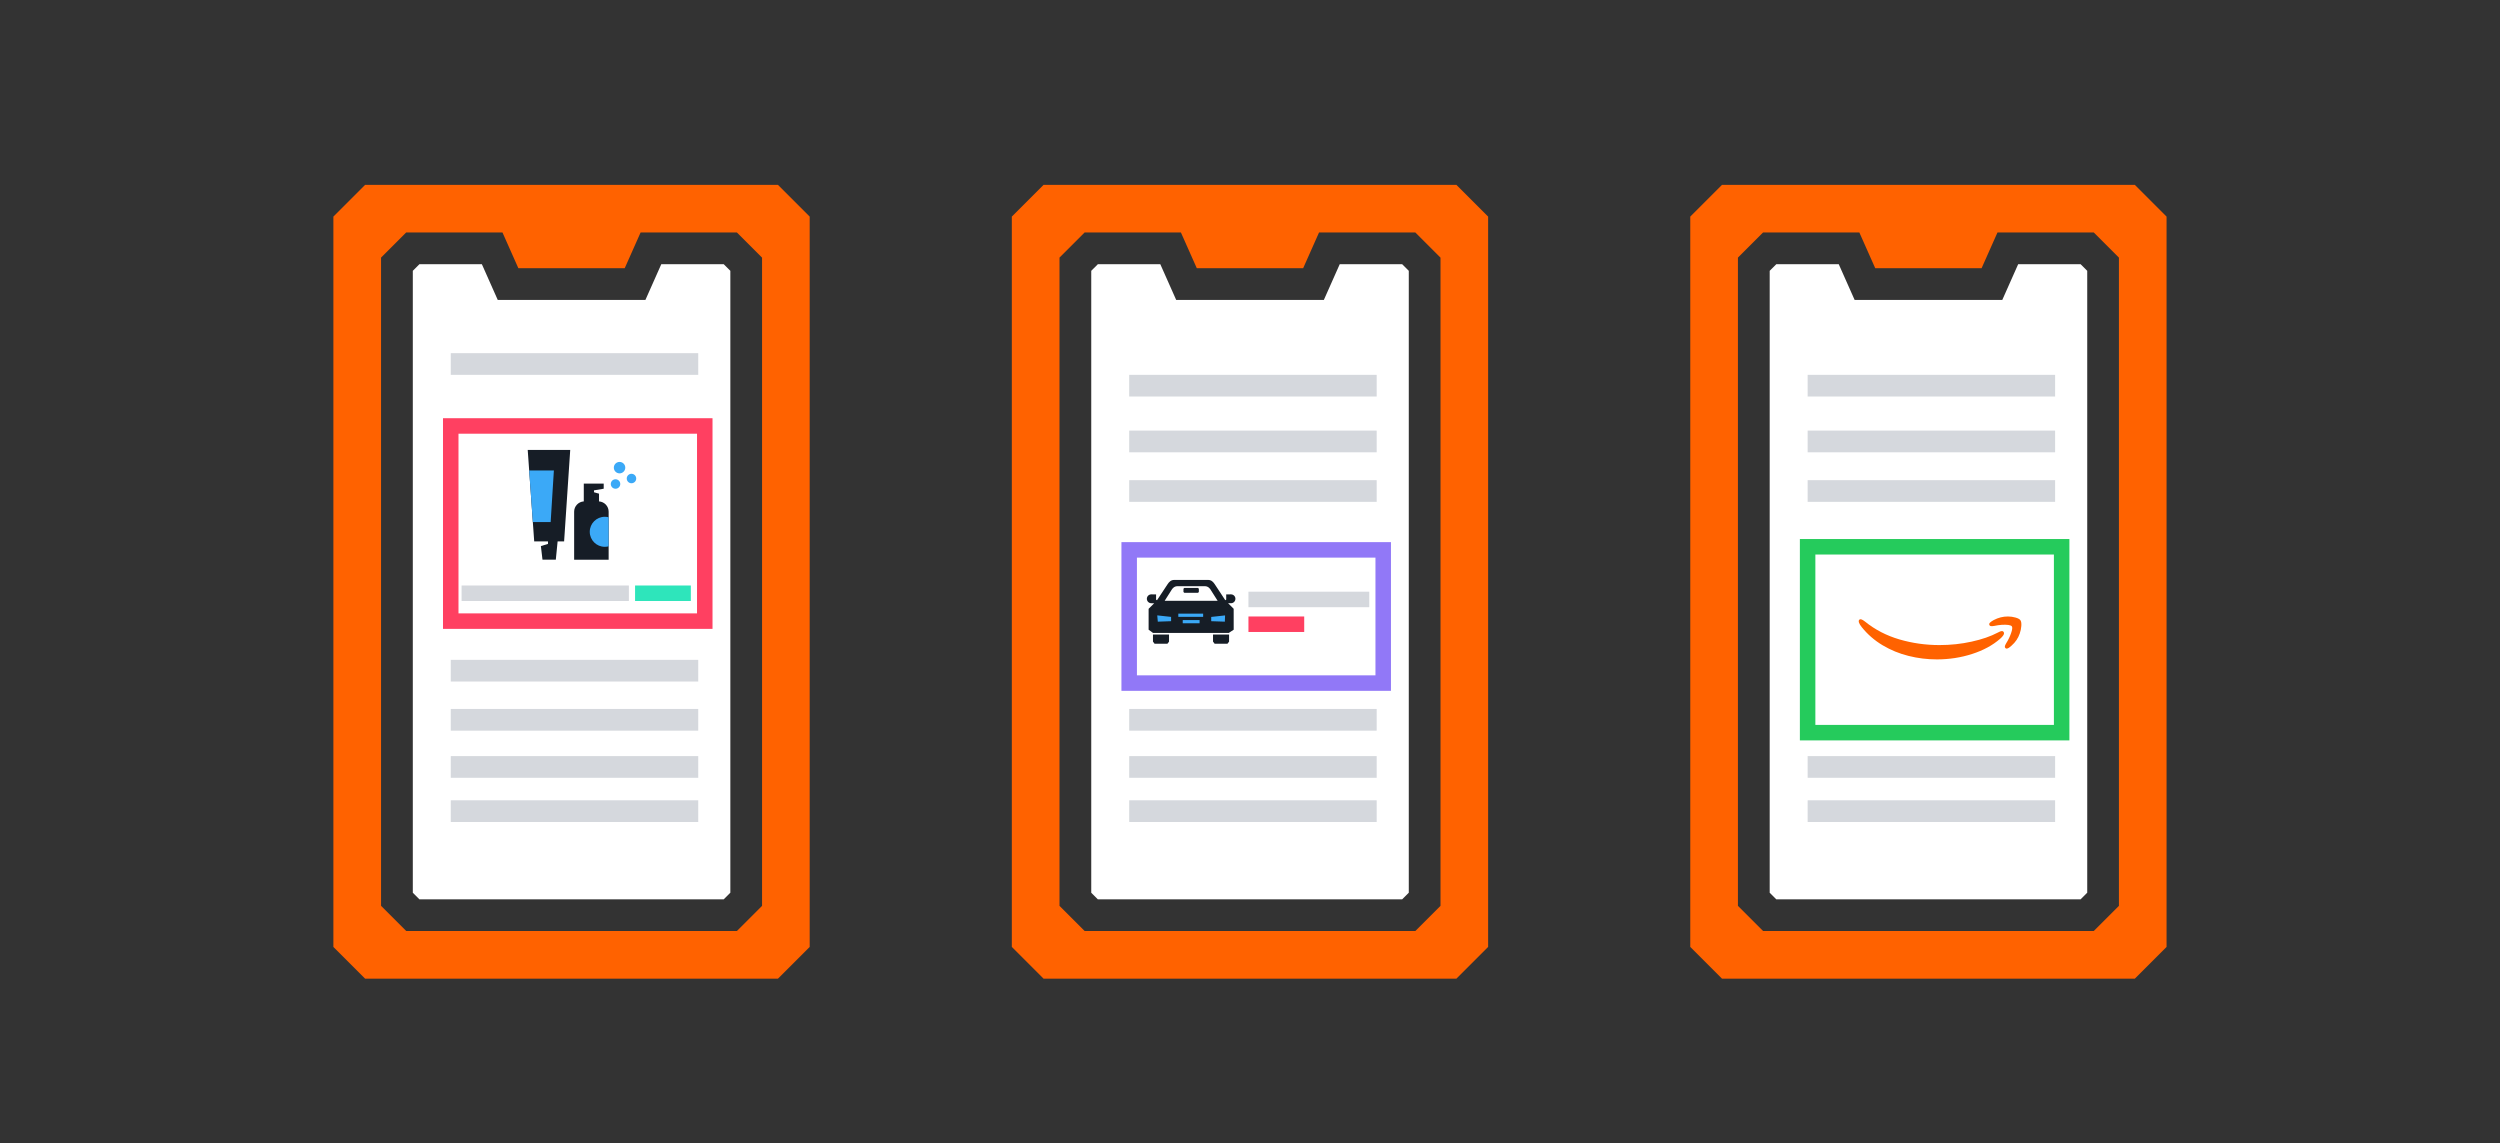 <svg width="807" height="369" viewBox="0 0 807 369" fill="none" xmlns="http://www.w3.org/2000/svg">
<rect x="0" y="0" width="807" height="369" fill="#333333" stroke="none"/>
<path d="M251.117 315.918L261.367 305.668V69.918L251.117 59.668H117.867L107.617 69.918V305.668L117.867 315.918H251.117ZM122.992 83.166L131.115 75.043H162.198L167.323 86.574H201.661L206.786 75.043H237.869L245.992 83.166V292.407L237.869 300.53H131.128L123.005 292.407V83.166H122.992Z" fill="#FF6200"/>
<path d="M233.629 290.293L235.756 288.166V87.42L233.629 85.293H213.462L208.337 96.824H160.675L155.55 85.293H135.383L133.256 87.42V288.179L135.383 290.306H233.642L233.629 290.293ZM143.493 208.293V146.793H225.493V208.293H197.306L187.056 233.918H181.931L171.681 208.293H143.493Z" fill="white"/>
<path d="M184.48 185.23C188.726 185.23 192.168 181.789 192.168 177.543C192.168 173.297 188.726 169.855 184.48 169.855C180.235 169.855 176.793 173.297 176.793 177.543C176.793 181.789 180.235 185.23 184.48 185.23Z" fill="white"/>
<path d="M207.543 185.23C211.789 185.23 215.23 181.789 215.23 177.543C215.23 173.297 211.789 169.855 207.543 169.855C203.297 169.855 199.855 173.297 199.855 177.543C199.855 181.789 203.297 185.23 207.543 185.23Z" fill="white"/>
<path d="M161.418 185.23C165.664 185.23 169.105 181.789 169.105 177.543C169.105 173.297 165.664 169.855 161.418 169.855C157.172 169.855 153.73 173.297 153.73 177.543C153.73 181.789 157.172 185.23 161.418 185.23Z" fill="white"/>
<rect x="140.752" y="141.704" width="89.397" height="94.152" fill="white"/>
<line opacity="0.45" x1="145.508" y1="117.5" x2="225.394" y2="117.5" stroke="#A3AAB5" stroke-width="7"/>
<line opacity="0.45" x1="149" y1="191.5" x2="203" y2="191.5" stroke="#A3AAB5" stroke-width="5"/>
<line x1="205" y1="191.5" x2="223" y2="191.5" stroke="#2EE5BB" stroke-width="5"/>
<line opacity="0.45" x1="145.508" y1="232.355" x2="225.394" y2="232.355" stroke="#A3AAB5" stroke-width="7"/>
<line opacity="0.45" x1="145.508" y1="216.5" x2="225.394" y2="216.5" stroke="#A3AAB5" stroke-width="7"/>
<line opacity="0.45" x1="145.508" y1="247.572" x2="225.394" y2="247.572" stroke="#A3AAB5" stroke-width="7"/>
<line opacity="0.45" x1="145.508" y1="261.837" x2="225.394" y2="261.837" stroke="#A3AAB5" stroke-width="7"/>
<path d="M182.092 174.763H179.997L179.416 180.67H175.115L174.598 176.275L176.891 175.57V174.763H172.441L170.348 145.248H184.068L182.094 174.763H182.092ZM193.36 161.857V159.353L191.739 158.905V158.285L194.874 157.757V156.103H188.446V161.853C186.708 161.965 185.332 163.404 185.332 165.172V180.688H196.471V165.172C196.471 163.406 195.097 161.966 193.361 161.855L193.36 161.857Z" fill="#161D26"/>
<path d="M177.753 168.525H171.998L170.816 151.876H178.79L177.753 168.525ZM190.375 171.665C190.375 174.342 192.546 176.515 195.226 176.515C195.658 176.515 196.074 176.458 196.472 176.354V166.977C196.076 166.871 195.658 166.816 195.226 166.816C192.548 166.816 190.375 168.987 190.375 171.667V171.665ZM198.693 157.767C199.538 157.767 200.223 157.082 200.223 156.237C200.223 155.393 199.538 154.707 198.693 154.707C197.848 154.707 197.163 155.393 197.163 156.237C197.163 157.082 197.848 157.767 198.693 157.767ZM203.842 155.996C204.687 155.996 205.372 155.311 205.372 154.466C205.372 153.622 204.687 152.936 203.842 152.936C202.998 152.936 202.312 153.622 202.312 154.466C202.312 155.311 202.998 155.996 203.842 155.996ZM199.993 152.805C201.014 152.805 201.841 151.977 201.841 150.957C201.841 149.937 201.013 149.108 199.993 149.108C198.973 149.108 198.144 149.937 198.144 150.957C198.144 151.977 198.973 152.805 199.993 152.805Z" fill="#3BA9F7"/>
<rect x="145.5" y="137.5" width="82" height="63" stroke="#FF4061" stroke-width="5"/>
<path d="M470.117 315.918L480.367 305.668V69.918L470.117 59.668H336.867L326.617 69.918V305.668L336.867 315.918H470.117ZM341.992 83.166L350.115 75.043H381.198L386.323 86.574H420.661L425.786 75.043H456.869L464.992 83.166V292.407L456.869 300.53H350.128L342.005 292.407V83.166H341.992Z" fill="#FF6200"/>
<path d="M452.629 290.293L454.756 288.166V87.42L452.629 85.293H432.462L427.337 96.824H379.675L374.55 85.293H354.383L352.256 87.42V288.179L354.383 290.306H452.642L452.629 290.293ZM362.493 208.293V146.793H444.493V208.293H416.306L406.056 233.918H400.931L390.681 208.293H362.493Z" fill="white"/>
<path d="M403.48 185.23C407.726 185.23 411.168 181.789 411.168 177.543C411.168 173.297 407.726 169.855 403.48 169.855C399.235 169.855 395.793 173.297 395.793 177.543C395.793 181.789 399.235 185.23 403.48 185.23Z" fill="white"/>
<path d="M426.543 185.23C430.789 185.23 434.23 181.789 434.23 177.543C434.23 173.297 430.789 169.855 426.543 169.855C422.297 169.855 418.855 173.297 418.855 177.543C418.855 181.789 422.297 185.23 426.543 185.23Z" fill="white"/>
<path d="M380.418 185.23C384.664 185.23 388.105 181.789 388.105 177.543C388.105 173.297 384.664 169.855 380.418 169.855C376.172 169.855 372.73 173.297 372.73 177.543C372.73 181.789 376.172 185.23 380.418 185.23Z" fill="white"/>
<rect x="359.752" y="141.704" width="89.397" height="94.152" fill="white"/>
<line opacity="0.45" x1="364.508" y1="124.5" x2="444.394" y2="124.5" stroke="#A3AAB5" stroke-width="7"/>
<line opacity="0.45" x1="403" y1="193.5" x2="442" y2="193.5" stroke="#A3AAB5" stroke-width="5"/>
<line x1="403" y1="201.5" x2="421" y2="201.5" stroke="#FF4061" stroke-width="5"/>
<line opacity="0.45" x1="364.508" y1="232.355" x2="444.394" y2="232.355" stroke="#A3AAB5" stroke-width="7"/>
<line opacity="0.45" x1="364.508" y1="158.5" x2="444.394" y2="158.5" stroke="#A3AAB5" stroke-width="7"/>
<line opacity="0.45" x1="364.508" y1="142.5" x2="444.394" y2="142.5" stroke="#A3AAB5" stroke-width="7"/>
<line opacity="0.45" x1="364.508" y1="247.572" x2="444.394" y2="247.572" stroke="#A3AAB5" stroke-width="7"/>
<line opacity="0.45" x1="364.508" y1="261.837" x2="444.394" y2="261.837" stroke="#A3AAB5" stroke-width="7"/>
<path d="M398.796 193.292C398.796 192.501 398.155 191.861 397.364 191.861L395.818 191.865L395.822 193.57L395.527 193.755L392.12 188.589C391.652 187.881 391.034 187.201 389.998 187.201H379.014C377.978 187.201 377.358 187.881 376.892 188.589L373.482 193.759L373.179 193.57L373.183 191.865L371.636 191.861C370.846 191.861 370.205 192.501 370.205 193.292C370.205 194.083 370.846 194.724 371.636 194.724H372.578L370.772 196.529V203.268V203.266L372.178 204.302H396.743V204.249L398.228 203.267L398.213 203.264H398.236L398.228 196.527H398.236L396.431 194.722H397.362C398.152 194.722 398.793 194.082 398.793 193.291L398.796 193.292ZM375.955 193.938L378.017 190.684C378.437 189.857 379.129 189.228 380.049 189.228H388.959C389.88 189.228 390.572 189.855 390.99 190.684L393.053 193.938H375.952H375.955Z" fill="#161D26"/>
<path d="M391.561 207.122L392.079 207.791H396.224L396.743 207.122V204.82H391.561V207.122Z" fill="#161D26"/>
<path d="M372.178 207.132L372.696 207.799H376.841L377.36 207.132V204.82H372.178V207.132Z" fill="#161D26"/>
<path d="M382.278 189.793L382.023 190.052V191.089L382.278 191.348H386.735L386.988 191.089V190.052L386.735 189.793H382.278Z" fill="#161D26"/>
<path d="M373.741 200.675L378.029 200.521V199.133L373.559 198.643L373.741 200.675Z" fill="#3BA9F7"/>
<path d="M390.982 199.144V200.522L395.381 200.675L395.453 198.656L390.982 199.144Z" fill="#3BA9F7"/>
<path d="M388.374 198.083H380.361V199.119H388.374V198.083Z" fill="#3BA9F7"/>
<path d="M387.226 200.157H381.785V201.193H387.226V200.157Z" fill="#3BA9F7"/>
<rect x="364.5" y="177.5" width="82" height="43" stroke="#9178F7" stroke-width="5"/>
<path d="M689.117 315.918L699.367 305.668V69.918L689.117 59.668H555.867L545.617 69.918V305.668L555.867 315.918H689.117ZM560.992 83.166L569.115 75.043H600.198L605.323 86.574H639.661L644.786 75.043H675.869L683.992 83.166V292.407L675.869 300.53H569.128L561.005 292.407V83.166H560.992Z" fill="#FF6200"/>
<path d="M671.629 290.293L673.756 288.166V87.42L671.629 85.293H651.462L646.337 96.824H598.675L593.55 85.293H573.383L571.256 87.42V288.179L573.383 290.306H671.642L671.629 290.293ZM581.493 208.293V146.793H663.493V208.293H635.306L625.056 233.918H619.931L609.681 208.293H581.493Z" fill="white"/>
<path d="M622.48 185.23C626.726 185.23 630.168 181.789 630.168 177.543C630.168 173.297 626.726 169.855 622.48 169.855C618.235 169.855 614.793 173.297 614.793 177.543C614.793 181.789 618.235 185.23 622.48 185.23Z" fill="white"/>
<path d="M645.543 185.23C649.789 185.23 653.23 181.789 653.23 177.543C653.23 173.297 649.789 169.855 645.543 169.855C641.297 169.855 637.855 173.297 637.855 177.543C637.855 181.789 641.297 185.23 645.543 185.23Z" fill="white"/>
<path d="M599.418 185.23C603.664 185.23 607.105 181.789 607.105 177.543C607.105 173.297 603.664 169.855 599.418 169.855C595.172 169.855 591.73 173.297 591.73 177.543C591.73 181.789 595.172 185.23 599.418 185.23Z" fill="white"/>
<rect x="578.752" y="141.704" width="89.397" height="94.152" fill="white"/>
<line opacity="0.45" x1="583.508" y1="124.5" x2="663.394" y2="124.5" stroke="#A3AAB5" stroke-width="7"/>
<line opacity="0.45" x1="583.508" y1="158.5" x2="663.394" y2="158.5" stroke="#A3AAB5" stroke-width="7"/>
<line opacity="0.45" x1="583.508" y1="142.5" x2="663.394" y2="142.5" stroke="#A3AAB5" stroke-width="7"/>
<line opacity="0.45" x1="583.508" y1="247.572" x2="663.394" y2="247.572" stroke="#A3AAB5" stroke-width="7"/>
<line opacity="0.45" x1="583.508" y1="261.837" x2="663.394" y2="261.837" stroke="#A3AAB5" stroke-width="7"/>
<rect x="583.5" y="176.5" width="82" height="60" stroke="#25CB5C" stroke-width="5"/>
<g clip-path="url(#clip0_819_486)">
<path d="M600.228 200.013C599.988 200.204 599.937 200.522 600.077 200.968C600.203 201.363 600.5 201.854 600.968 202.44C602.853 204.784 605.098 206.733 607.704 208.288C610.31 209.842 613.099 210.988 616.072 211.727C619.057 212.479 622.106 212.855 625.218 212.855C629.202 212.855 632.997 212.269 636.602 211.097C640.207 209.937 643.218 208.307 645.634 206.205C646.481 205.453 646.905 204.854 646.905 204.408C646.905 204.243 646.836 204.077 646.697 203.911C646.507 203.72 646.279 203.656 646.013 203.72C645.748 203.784 645.375 203.943 644.894 204.198C642.579 205.421 639.758 206.396 636.431 207.122C633.117 207.861 629.658 208.23 626.052 208.23C621.587 208.23 617.274 207.619 613.112 206.396C608.95 205.173 605.263 203.262 602.05 200.663C601.582 200.293 601.202 200.057 600.911 199.955C600.633 199.854 600.405 199.873 600.228 200.013Z" fill="#FF6200"/>
<path d="M642.389 200.968C642.123 201.223 642.054 201.491 642.18 201.771C642.269 201.975 642.44 202.089 642.693 202.115C642.946 202.153 643.306 202.128 643.774 202.039C644.533 201.873 645.324 201.758 646.146 201.695C646.968 201.644 647.683 201.656 648.29 201.733C648.897 201.822 649.277 201.975 649.429 202.191C649.656 202.535 649.574 203.262 649.182 204.37C648.802 205.478 648.284 206.555 647.626 207.6C647.373 208.02 647.221 208.351 647.171 208.593C647.12 208.835 647.183 209.039 647.36 209.205C647.474 209.319 647.601 209.377 647.74 209.377C648.107 209.377 648.638 209.052 649.334 208.402C650.586 207.307 651.465 206.007 651.971 204.504C652.249 203.727 652.42 202.911 652.483 202.058C652.547 201.204 652.452 200.593 652.199 200.223C651.958 199.866 651.427 199.573 650.605 199.344C649.795 199.115 648.979 199 648.157 199C646.551 199 645.027 199.382 643.584 200.147C643.053 200.44 642.655 200.714 642.389 200.968Z" fill="#FF6200"/>
</g>
<defs>
<clipPath id="clip0_819_486">
<rect width="52.503" height="13.855" fill="white" transform="translate(600 199)"/>
</clipPath>
</defs>
</svg>
